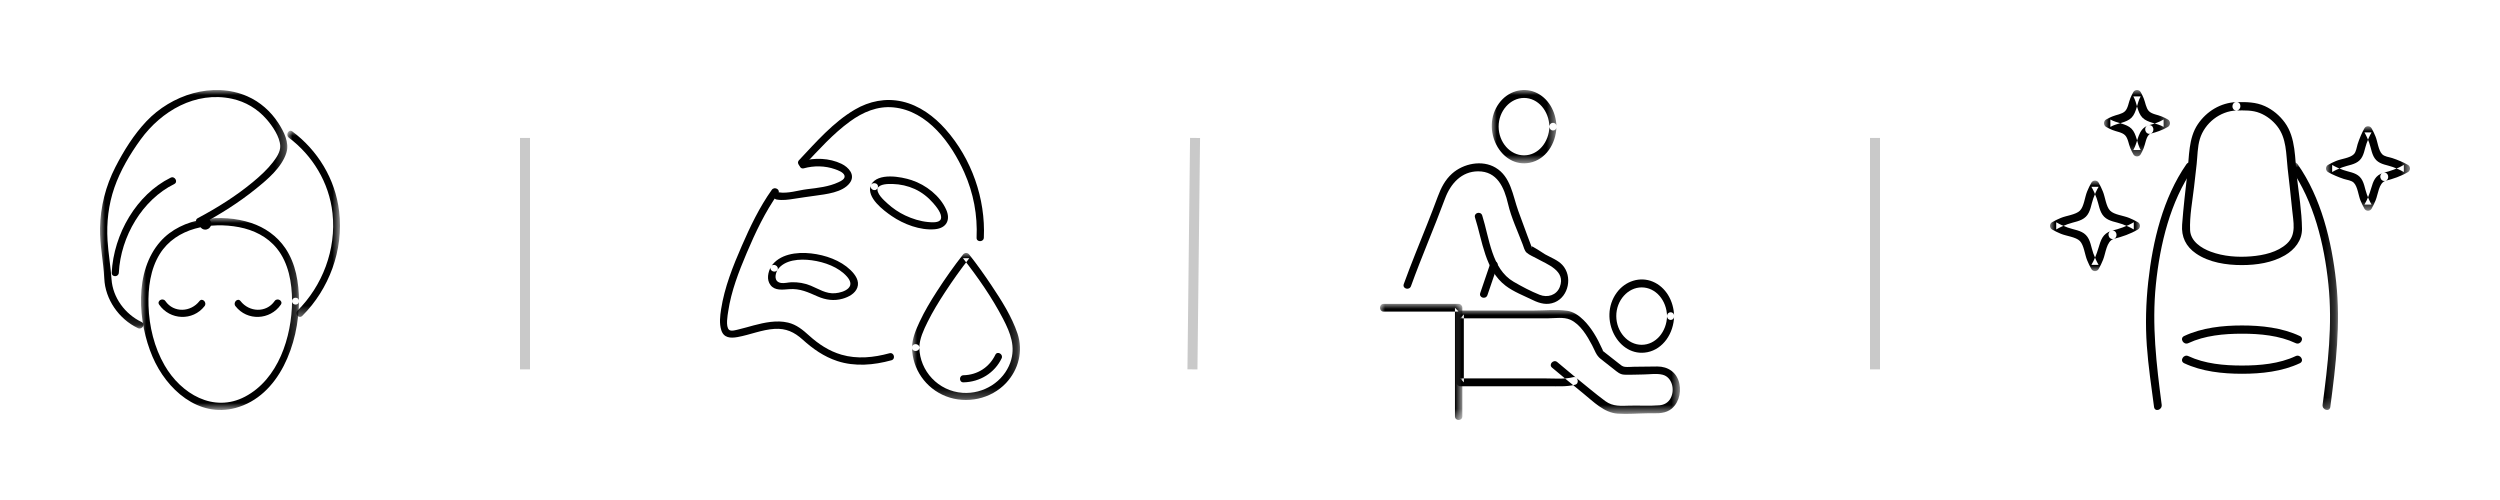 <?xml version="1.0" encoding="UTF-8"?>
<svg width="250px" height="50px" viewBox="0 0 250 50" version="1.1" xmlns="http://www.w3.org/2000/svg" xmlns:xlink="http://www.w3.org/1999/xlink">
    <title>offerings</title>
    <defs>
        <polygon id="path-1" points="0 0 4.8 0 4.8 24.755 0 24.755"></polygon>
        <polygon id="path-3" points="0 0 8.4 0 8.4 8.453 0 8.453"></polygon>
        <polygon id="path-5" points="0 0 9 0 9 9.057 0 9.057"></polygon>
        <polygon id="path-7" points="0 0 6.6 0 6.6 6.642 0 6.642"></polygon>
        <polygon id="path-9" points="0 0 6.471 0 6.471 7.333 0 7.333"></polygon>
        <polygon id="path-11" points="0 0 22.353 0 22.353 10.389 0 10.389"></polygon>
        <polygon id="path-13" points="0 0 8.235 0 8.235 11.611 0 11.611"></polygon>
        <polygon id="path-15" points="0 0 10.8 0 10.8 14.706 0 14.706"></polygon>
        <polygon id="path-17" points="0 0 15.805 0 15.805 19.2 0 19.2"></polygon>
        <polygon id="path-19" points="0 0 5.268 0 5.268 18.618 0 18.618"></polygon>
        <polygon id="path-21" points="0 0 18.732 0 18.732 23.855 0 23.855"></polygon>
    </defs>
    <g id="Custom-Pages" stroke="none" stroke-width="1" fill="none" fill-rule="evenodd">
        <g id="Wellness" transform="translate(-595, -2826)">
            <g id="Group-4" transform="translate(407, 2663)">
                <g id="offerings" transform="translate(188, 163)">
                    <rect id="Rectangle" x="0" y="0" width="250" height="50"></rect>
                    <g id="Group-21" transform="translate(205, 9)">
                        <path d="M18.642,2.048 C19.441,2.041 20.232,2 20.988,2.304 C21.66,2.573 22.264,3.042 22.714,3.613 C23.668,4.821 23.602,6.386 23.765,7.85 C23.918,9.228 24.088,10.604 24.217,11.985 C24.328,13.177 24.669,14.45 23.698,15.356 C22.76,16.231 21.34,16.534 20.11,16.635 C18.762,16.745 17.352,16.644 16.076,16.169 C15.139,15.82 14.057,15.135 14.009,14.01 C13.95,12.599 14.247,11.089 14.407,9.686 C14.493,8.928 14.583,8.171 14.665,7.412 C14.755,6.586 14.745,5.692 14.987,4.895 C15.471,3.302 17.005,2.11 18.642,2.048 C19.173,2.028 19.176,1.19 18.642,1.21 C17.074,1.269 15.663,2.119 14.781,3.425 C13.835,4.828 13.926,6.649 13.741,8.273 C13.545,9.999 13.342,11.724 13.212,13.457 C13.119,14.691 13.587,15.654 14.603,16.352 C15.915,17.253 17.639,17.511 19.191,17.509 C20.653,17.508 22.219,17.279 23.503,16.527 C24.469,15.961 25.215,15.045 25.2,13.869 C25.177,12.147 24.884,10.395 24.687,8.684 C24.479,6.871 24.6,4.797 23.486,3.263 C22.972,2.555 22.283,1.976 21.491,1.615 C20.568,1.194 19.636,1.201 18.642,1.21 C18.11,1.215 18.109,2.053 18.642,2.048" id="Fill-1" fill="#000000"></path>
                        <path d="M11.168,31.469 C10.642,27.429 10.172,23.515 10.59,19.43 C11.002,15.406 12.032,11.151 14.324,7.853 C14.628,7.416 13.94,6.994 13.639,7.427 C11.308,10.78 10.269,15.097 9.823,19.181 C9.592,21.297 9.532,23.442 9.682,25.566 C9.826,27.619 10.138,29.657 10.404,31.694 C10.474,32.23 11.238,32.002 11.168,31.469" id="Fill-3" fill="#000000"></path>
                        <g id="Group-7" transform="translate(24, 7.245)">
                            <mask id="mask-2" fill="white">
                                <use xlink:href="#path-1"></use>
                            </mask>
                            <g id="Clip-6"></g>
                            <path d="M0.077,0.608 C2.389,3.906 3.427,8.161 3.841,12.185 C4.262,16.269 3.791,20.184 3.26,24.224 C3.19,24.756 3.961,24.986 4.032,24.448 C4.584,20.25 5.082,16.181 4.615,11.936 C4.166,7.851 3.119,3.535 0.767,0.181 C0.464,-0.251 -0.23,0.17 0.077,0.608" id="Fill-5" fill="#000000" mask="url(#mask-2)"></path>
                        </g>
                        <path d="M13.833,25.315 C15.473,24.543 17.409,24.371 19.2,24.37 C20.99,24.369 22.928,24.544 24.567,25.315 C25.047,25.541 25.47,24.831 24.986,24.604 C23.209,23.768 21.146,23.547 19.2,23.547 C17.254,23.547 15.191,23.768 13.413,24.604 C12.931,24.831 13.352,25.541 13.833,25.315" id="Fill-8" fill="#000000"></path>
                        <path d="M13.414,27.321 C15.191,28.157 17.254,28.377 19.2,28.377 C21.146,28.377 23.209,28.157 24.987,27.321 C25.469,27.094 25.048,26.384 24.567,26.61 C22.927,27.382 20.991,27.553 19.2,27.554 C17.41,27.555 15.472,27.381 13.833,26.61 C13.352,26.384 12.931,27.094 13.414,27.321" id="Fill-10" fill="#000000"></path>
                        <g id="Group-14" transform="translate(27.6, 3.623)">
                            <mask id="mask-4" fill="white">
                                <use xlink:href="#path-3"></use>
                            </mask>
                            <g id="Clip-13"></g>
                            <path d="M5.938,5.461 C6.716,5.267 7.506,4.997 8.2,4.584 C8.467,4.425 8.467,4.028 8.2,3.869 C7.96,3.726 7.704,3.608 7.448,3.497 C7.174,3.379 6.896,3.271 6.613,3.18 C6.29,3.075 5.861,3.044 5.618,2.8 C5.232,2.411 5.164,1.527 4.945,1.008 C4.83,0.733 4.706,0.458 4.555,0.201 C4.397,-0.067 4.003,-0.067 3.845,0.201 C3.703,0.443 3.586,0.7 3.475,0.958 C3.358,1.233 3.251,1.513 3.16,1.798 C3.056,2.123 3.025,2.555 2.782,2.8 C2.396,3.188 1.517,3.256 1.001,3.476 C0.728,3.593 0.456,3.717 0.2,3.869 C-0.067,4.028 -0.067,4.425 0.2,4.584 C0.44,4.727 0.696,4.844 0.952,4.955 C1.226,5.074 1.504,5.182 1.787,5.273 C2.11,5.378 2.539,5.408 2.782,5.653 C3.168,6.042 3.236,6.926 3.455,7.445 C3.57,7.72 3.694,7.994 3.845,8.252 C4.003,8.52 4.397,8.52 4.555,8.252 C4.716,7.979 4.845,7.687 4.966,7.396 C5.207,6.816 5.282,5.672 5.938,5.461 C6.44,5.3 6.225,4.501 5.719,4.663 C4.925,4.919 4.732,5.472 4.513,6.218 C4.35,6.776 4.14,7.332 3.845,7.834 L4.555,7.834 C4.368,7.517 4.219,7.175 4.09,6.831 C3.872,6.248 3.828,5.517 3.373,5.059 C2.936,4.62 2.263,4.575 1.707,4.372 C1.332,4.235 0.959,4.074 0.615,3.869 L0.615,4.584 C0.93,4.396 1.27,4.246 1.612,4.116 C2.191,3.896 2.917,3.852 3.373,3.394 C3.809,2.955 3.854,2.277 4.056,1.718 C4.191,1.34 4.351,0.965 4.555,0.619 L3.845,0.619 C4.032,0.936 4.181,1.278 4.31,1.622 C4.528,2.205 4.572,2.936 5.027,3.394 C5.464,3.833 6.137,3.878 6.693,4.081 C7.068,4.218 7.441,4.379 7.785,4.584 L7.785,3.869 C7.149,4.248 6.433,4.485 5.719,4.663 C5.206,4.791 5.423,5.59 5.938,5.461" id="Fill-12" fill="#000000" mask="url(#mask-4)"></path>
                        </g>
                        <g id="Group-17" transform="translate(0, 9.057)">
                            <mask id="mask-6" fill="white">
                                <use xlink:href="#path-5"></use>
                            </mask>
                            <g id="Clip-16"></g>
                            <path d="M6.366,5.833 C7.202,5.625 8.053,5.334 8.798,4.89 C9.067,4.729 9.067,4.328 8.798,4.167 C8.517,3.999 8.216,3.864 7.916,3.736 C7.377,3.507 6.405,3.42 6.01,3.009 C5.602,2.587 5.521,1.649 5.287,1.091 C5.16,0.789 5.026,0.486 4.859,0.203 C4.699,-0.068 4.301,-0.068 4.141,0.203 C3.974,0.486 3.84,0.789 3.713,1.091 C3.485,1.633 3.398,2.611 2.99,3.009 C2.57,3.419 1.639,3.501 1.084,3.736 C0.784,3.864 0.483,3.999 0.202,4.167 C-0.067,4.328 -0.067,4.729 0.202,4.89 C0.483,5.057 0.784,5.193 1.084,5.32 C1.623,5.549 2.595,5.637 2.99,6.047 C3.398,6.47 3.479,7.407 3.713,7.965 C3.84,8.268 3.974,8.57 4.141,8.853 C4.301,9.124 4.699,9.124 4.859,8.853 C5.035,8.555 5.176,8.235 5.308,7.916 C5.57,7.282 5.645,6.065 6.366,5.833 C6.874,5.67 6.657,4.862 6.145,5.026 C5.255,5.312 5.088,5.939 4.839,6.765 C4.666,7.339 4.446,7.913 4.141,8.431 L4.859,8.431 C4.646,8.069 4.478,7.677 4.333,7.283 C4.108,6.671 4.063,5.929 3.589,5.445 C3.118,4.964 2.366,4.919 1.762,4.696 C1.371,4.552 0.981,4.381 0.622,4.167 L0.622,4.89 C0.981,4.675 1.371,4.506 1.762,4.36 C2.371,4.134 3.108,4.089 3.589,3.612 C4.067,3.138 4.111,2.38 4.333,1.773 C4.477,1.38 4.646,0.987 4.859,0.626 L4.141,0.626 C4.354,0.988 4.522,1.38 4.667,1.773 C4.892,2.386 4.937,3.128 5.411,3.612 C5.882,4.092 6.634,4.137 7.238,4.36 C7.629,4.505 8.019,4.675 8.378,4.89 L8.378,4.167 C7.691,4.577 6.916,4.834 6.145,5.026 C5.625,5.155 5.845,5.962 6.366,5.833" id="Fill-15" fill="#000000" mask="url(#mask-6)"></path>
                        </g>
                        <g id="Group-20" transform="translate(5.4, 0)">
                            <mask id="mask-8" fill="white">
                                <use xlink:href="#path-7"></use>
                            </mask>
                            <g id="Clip-19"></g>
                            <path d="M4.649,4.369 C5.249,4.216 5.856,4.009 6.393,3.691 C6.669,3.528 6.669,3.114 6.393,2.95 C6.197,2.835 5.99,2.74 5.781,2.651 C5.375,2.476 4.799,2.424 4.495,2.118 C4.195,1.816 4.137,1.23 3.966,0.824 C3.877,0.614 3.783,0.405 3.668,0.209 C3.506,-0.07 3.094,-0.07 2.932,0.209 C2.817,0.405 2.723,0.614 2.634,0.824 C2.461,1.233 2.409,1.812 2.105,2.118 C1.805,2.42 1.222,2.478 0.819,2.651 C0.611,2.74 0.403,2.835 0.207,2.95 C-0.069,3.114 -0.069,3.528 0.207,3.691 C0.403,3.807 0.611,3.901 0.819,3.991 C1.225,4.165 1.801,4.218 2.105,4.524 C2.404,4.825 2.462,5.412 2.634,5.818 C2.723,6.027 2.817,6.236 2.932,6.433 C3.094,6.711 3.506,6.711 3.668,6.433 C3.783,6.236 3.877,6.027 3.966,5.818 C4.131,5.427 4.224,4.521 4.649,4.369 C5.163,4.185 4.941,3.356 4.422,3.541 C3.361,3.92 3.437,5.134 2.932,6 L3.668,6 C3.289,5.351 3.277,4.401 2.752,3.872 C2.226,3.344 1.282,3.332 0.638,2.95 L0.638,3.691 C1.282,3.31 2.226,3.298 2.752,2.769 C3.277,2.24 3.289,1.29 3.668,0.642 L2.932,0.642 C3.311,1.29 3.323,2.24 3.848,2.769 C4.374,3.298 5.318,3.31 5.962,3.691 L5.962,2.95 C5.486,3.232 4.955,3.406 4.422,3.541 C3.89,3.676 4.116,4.505 4.649,4.369" id="Fill-18" fill="#000000" mask="url(#mask-8)"></path>
                        </g>
                    </g>
                    <g id="Group-16" transform="translate(138, 9)">
                        <path d="M10.745,20.509 L11.741,17.588 C11.904,17.111 11.181,16.906 11.02,17.379 C10.688,18.353 10.356,19.327 10.024,20.301 C9.861,20.777 10.584,20.983 10.745,20.509" id="Fill-1" fill="#000000"></path>
                        <path d="M9.502,12.757 C10.246,15.09 10.498,18.015 12.571,19.58 C13.38,20.191 14.387,20.569 15.287,21.01 C15.993,21.356 16.721,21.542 17.477,21.229 C18.874,20.652 19.278,18.633 18.241,17.5 C17.793,17.01 17.069,16.749 16.505,16.431 C16.365,16.353 15.175,15.531 15.062,15.607 C15.234,15.492 15.206,15.983 15.183,15.746 C15.176,15.674 15.124,15.59 15.098,15.522 C14.98,15.21 14.862,14.898 14.745,14.586 C14.433,13.753 14.124,12.918 13.824,12.08 C13.269,10.531 13.085,8.674 11.554,7.764 C10.205,6.963 8.34,7.347 7.204,8.363 C6.513,8.981 6.101,9.786 5.779,10.659 C5.434,11.596 5.071,12.525 4.703,13.453 C3.919,15.432 3.102,17.399 2.378,19.404 C2.209,19.873 2.931,20.076 3.099,19.611 C4.161,16.667 5.413,13.8 6.5,10.866 C7.06,9.352 8.159,8.137 9.814,8.133 C11.707,8.128 12.418,9.722 12.807,11.402 C13.125,12.772 13.772,14.125 14.267,15.438 C14.37,15.709 14.447,16.072 14.665,16.267 C14.935,16.509 15.356,16.666 15.667,16.843 C16.704,17.433 18.615,18.06 17.979,19.696 C17.65,20.541 16.74,20.785 15.973,20.483 C15.089,20.134 14.188,19.654 13.362,19.175 C11.153,17.893 10.938,14.793 10.223,12.55 C10.072,12.077 9.35,12.28 9.502,12.757" id="Fill-3" fill="#000000"></path>
                        <g id="Group-7" transform="translate(11.177, 0)">
                            <mask id="mask-10" fill="white">
                                <use xlink:href="#path-9"></use>
                            </mask>
                            <g id="Clip-6"></g>
                            <path d="M5.764,3.665 C5.725,5.229 4.638,6.536 3.225,6.536 C1.837,6.536 0.692,5.23 0.686,3.665 C0.68,2.1 1.846,0.794 3.225,0.794 C4.638,0.794 5.725,2.101 5.764,3.665 C5.777,4.178 6.483,4.18 6.47,3.665 C6.433,2.128 5.627,0.758 4.336,0.219 C3.064,-0.312 1.587,0.147 0.726,1.329 C-1.157,3.914 0.89,7.862 3.804,7.275 C5.359,6.961 6.427,5.417 6.47,3.665 C6.483,3.151 5.777,3.151 5.764,3.665" id="Fill-5" fill="#000000" mask="url(#mask-10)"></path>
                        </g>
                        <path d="M28.705,22.61 C28.667,24.174 27.579,25.48 26.166,25.48 C24.778,25.48 23.634,24.175 23.628,22.61 C23.621,21.045 24.787,19.739 26.166,19.739 C27.58,19.739 28.667,21.046 28.705,22.61 C28.718,23.123 29.424,23.125 29.412,22.61 C29.374,21.072 28.568,19.703 27.277,19.164 C26.005,18.632 24.528,19.092 23.668,20.273 C21.784,22.859 23.831,26.806 26.745,26.219 C28.3,25.906 29.368,24.361 29.412,22.61 C29.424,22.096 28.718,22.096 28.705,22.61" id="Fill-8" fill="#000000"></path>
                        <g id="Group-12" transform="translate(7.647, 22)">
                            <mask id="mask-12" fill="white">
                                <use xlink:href="#path-11"></use>
                            </mask>
                            <g id="Clip-11"></g>
                            <path d="M9.554,5.76 C10.584,6.625 11.619,7.483 12.663,8.328 C13.704,9.172 14.757,10.276 16.123,10.365 C17.131,10.432 18.168,10.338 19.178,10.327 C19.885,10.319 20.66,10.411 21.3,10.021 C22.155,9.501 22.503,8.369 22.294,7.377 C22.052,6.231 21.146,5.646 20.089,5.649 C19.315,5.651 18.54,5.666 17.766,5.675 C17.469,5.678 17.144,5.719 16.849,5.685 C16.587,5.655 16.45,5.517 16.241,5.352 C15.771,4.981 15.3,4.612 14.829,4.243 C14.763,4.191 14.693,4.119 14.619,4.078 C14.481,4.002 14.673,4.115 14.683,4.158 C14.659,4.057 14.596,3.95 14.554,3.857 C14.092,2.825 13.499,1.787 12.707,1.004 C12.246,0.549 11.695,0.165 11.061,0.075 C9.991,-0.078 8.831,0.051 7.752,0.051 L0.368,0.051 C0.169,0.051 0,0.23 0,0.442 L0,7.233 C0,7.444 0.169,7.624 0.368,7.624 L6.263,7.624 L9.224,7.624 C10.108,7.624 11.002,7.689 11.868,7.471 C12.329,7.354 12.134,6.599 11.673,6.716 C10.774,6.943 9.804,6.841 8.886,6.841 L6.033,6.841 L0.368,6.841 C0.49,6.972 0.613,7.102 0.736,7.233 L0.736,0.442 C0.613,0.573 0.49,0.703 0.368,0.834 L6.148,0.834 L9.112,0.834 C9.826,0.834 10.714,0.669 11.389,0.974 C12.38,1.423 13.061,2.57 13.566,3.53 C13.843,4.054 13.964,4.532 14.42,4.889 C14.856,5.231 15.292,5.573 15.727,5.916 C16.082,6.195 16.345,6.453 16.804,6.469 C17.434,6.489 18.069,6.454 18.698,6.447 C19.304,6.441 20.019,6.322 20.612,6.472 C21.556,6.71 21.86,7.953 21.428,8.797 C21.191,9.26 20.773,9.491 20.289,9.53 C19.314,9.607 18.318,9.543 17.341,9.565 C16.461,9.586 15.655,9.671 14.894,9.117 C14.367,8.732 13.859,8.317 13.349,7.907 C12.248,7.02 11.158,6.117 10.075,5.206 C9.707,4.897 9.183,5.448 9.554,5.76" id="Fill-10" fill="#000000" mask="url(#mask-12)"></path>
                        </g>
                        <g id="Group-15" transform="translate(0, 21.389)">
                            <mask id="mask-14" fill="white">
                                <use xlink:href="#path-13"></use>
                            </mask>
                            <g id="Clip-14"></g>
                            <path d="M0.357,0.772 L7.866,0.772 L7.496,0.386 L7.496,11.238 C7.496,11.735 8.235,11.736 8.235,11.238 L8.235,0.386 C8.235,0.177 8.066,0 7.866,0 L0.357,0 C-0.119,0 -0.119,0.772 0.357,0.772" id="Fill-13" fill="#000000" mask="url(#mask-14)"></path>
                        </g>
                    </g>
                    <g id="Group-16" transform="translate(72, 10)">
                        <path d="M5.178,8.985 C3.95,10.711 3.016,12.664 2.176,14.595 C1.296,16.616 0.446,18.74 0.11,20.926 C0.005,21.604 -0.082,22.351 0.129,23.018 C0.373,23.792 1.039,23.837 1.76,23.706 C3.005,23.481 4.182,22.967 5.457,22.888 C6.603,22.818 7.431,23.21 8.257,23.953 C9.297,24.889 10.379,25.659 11.731,26.105 C13.486,26.683 15.386,26.513 17.139,26.029 C17.597,25.903 17.402,25.199 16.942,25.326 C15.383,25.756 13.722,25.929 12.146,25.469 C10.899,25.105 9.865,24.418 8.917,23.562 C8.289,22.994 7.653,22.461 6.804,22.26 C5.664,21.991 4.464,22.25 3.357,22.541 C2.863,22.671 2.374,22.822 1.876,22.937 C1.638,22.992 1.111,23.165 0.905,22.978 C0.543,22.651 0.764,21.517 0.823,21.12 C1.12,19.121 1.88,17.164 2.666,15.309 C3.535,13.257 4.518,11.179 5.816,9.353 C6.09,8.968 5.449,8.603 5.178,8.985" id="Fill-1" fill="#000000"></path>
                        <path d="M8.414,6.532 C9.855,5.001 11.294,3.384 13.003,2.142 C14.283,1.212 15.742,0.58 17.355,0.739 C20.779,1.077 23.142,4.354 24.429,7.242 C25.349,9.308 25.763,11.508 25.659,13.769 C25.637,14.234 26.363,14.233 26.384,13.769 C26.565,9.864 25.163,5.881 22.564,2.939 C21.414,1.637 19.931,0.536 18.208,0.149 C16.564,-0.22 14.928,0.113 13.487,0.957 C11.323,2.225 9.599,4.216 7.901,6.02 C7.582,6.359 8.094,6.872 8.414,6.532" id="Fill-3" fill="#000000"></path>
                        <path d="M5.741,17.002 C6.43,15.959 7.982,15.865 9.176,16.028 C10.462,16.203 11.855,16.708 12.693,17.654 C13.001,18.003 13.222,18.454 12.832,18.83 C12.515,19.135 11.967,19.283 11.522,19.322 C10.6,19.402 9.878,18.897 9.081,18.569 C8.462,18.313 7.8,18.2 7.122,18.226 C6.805,18.239 6.425,18.347 6.112,18.297 C5.389,18.182 5.487,17.476 5.741,17.002 C5.95,16.612 5.311,16.268 5.101,16.66 C4.802,17.219 4.63,17.959 5.052,18.51 C5.49,19.082 6.251,18.967 6.909,18.917 C8.015,18.833 8.808,19.227 9.77,19.647 C10.566,19.995 11.398,20.116 12.257,19.873 C12.873,19.699 13.515,19.354 13.731,18.764 C13.975,18.094 13.532,17.471 13.046,17 C12.041,16.028 10.538,15.502 9.11,15.341 C7.643,15.176 5.928,15.41 5.101,16.66 C4.854,17.034 5.494,17.375 5.741,17.002" id="Fill-5" fill="#000000"></path>
                        <path d="M15.738,8.837 C15.986,8.379 16.817,8.388 17.266,8.399 C18.02,8.416 18.791,8.589 19.474,8.901 C20.185,9.226 20.809,9.72 21.316,10.303 C21.608,10.638 22.264,11.409 22.082,11.908 C21.933,12.315 21.144,12.233 20.808,12.203 C20.023,12.132 19.23,11.881 18.523,11.547 C17.875,11.241 17.287,10.84 16.761,10.362 C16.384,10.018 15.576,9.324 15.775,8.751 C15.927,8.314 15.217,8.126 15.066,8.561 C14.648,9.763 16.328,11.026 17.172,11.605 C18.359,12.418 20.022,13.06 21.497,12.923 C22.657,12.815 23.075,11.981 22.619,10.963 C22.001,9.58 20.604,8.492 19.163,8.014 C18.108,7.663 15.776,7.233 15.103,8.475 C14.882,8.883 15.516,9.245 15.738,8.837" id="Fill-7" fill="#000000"></path>
                        <path d="M8.383,6.831 C9.402,6.552 10.501,6.567 11.504,6.921 C11.778,7.017 12.341,7.216 12.446,7.544 C12.558,7.893 12.101,8.102 11.849,8.221 C10.884,8.675 9.759,8.793 8.72,8.918 C7.799,9.029 6.783,9.388 5.856,9.229 C5.399,9.15 5.202,9.875 5.663,9.954 C6.26,10.057 6.853,9.967 7.445,9.873 C8.141,9.761 8.836,9.669 9.533,9.569 C10.585,9.419 12.263,9.255 12.976,8.299 C13.577,7.495 12.855,6.718 12.145,6.378 C10.931,5.796 9.468,5.755 8.189,6.105 C7.738,6.229 7.929,6.955 8.383,6.831" id="Fill-9" fill="#000000"></path>
                        <g id="Group-13" transform="translate(19.2, 15.294)">
                            <mask id="mask-16" fill="white">
                                <use xlink:href="#path-15"></use>
                            </mask>
                            <g id="Clip-12"></g>
                            <path d="M0,9.463 C0.036,11.591 1.339,13.525 3.388,14.331 C5.453,15.142 7.903,14.608 9.404,13.009 C10.663,11.668 11.135,9.797 10.554,8.072 C9.976,6.357 8.96,4.768 7.957,3.263 C7.253,2.208 6.515,1.169 5.73,0.17 C5.552,-0.057 5.274,-0.057 5.096,0.17 C4.171,1.346 3.308,2.574 2.499,3.827 C1.861,4.815 1.253,5.828 0.757,6.891 C0.381,7.697 0.016,8.565 0,9.463 C-0.008,9.921 0.726,9.921 0.734,9.463 C0.75,8.575 1.168,7.69 1.558,6.904 C2.062,5.887 2.658,4.911 3.281,3.958 C4.049,2.786 4.861,1.634 5.73,0.529 L5.096,0.529 C6.595,2.436 8.008,4.468 9.119,6.612 C9.845,8.01 10.386,9.388 9.837,10.945 C9.157,12.873 7.162,14.129 5.074,13.99 C2.628,13.827 0.774,11.806 0.734,9.463 C0.726,9.005 -0.008,9.004 0,9.463" id="Fill-11" fill="#000000" mask="url(#mask-16)"></path>
                        </g>
                        <path d="M24.35,28.235 C25.999,28.198 27.454,27.302 28.162,25.836 C28.36,25.425 27.734,25.063 27.535,25.477 C26.935,26.719 25.76,27.493 24.35,27.524 C23.884,27.535 23.882,28.246 24.35,28.235" id="Fill-14" fill="#000000"></path>
                    </g>
                    <g id="Group-18" transform="translate(10, 9)">
                        <g id="Group-3" transform="translate(4.098, 12.8)">
                            <mask id="mask-18" fill="white">
                                <use xlink:href="#path-17"></use>
                            </mask>
                            <g id="Clip-2"></g>
                            <path d="M15.11,8.315 C15.083,11.909 13.73,16.12 10.401,17.868 C7.261,19.517 4.004,17.589 2.36,14.732 C1.326,12.935 0.817,10.841 0.754,8.765 C0.701,6.995 0.933,5.129 1.875,3.606 C3.513,0.957 6.986,0.379 9.797,0.914 C11.256,1.192 12.635,1.859 13.592,3.049 C14.77,4.514 15.099,6.469 15.11,8.315 C15.113,8.772 15.808,8.773 15.805,8.315 C15.793,6.478 15.481,4.559 14.436,3.021 C13.603,1.796 12.391,0.947 11.011,0.492 C8.078,-0.473 4.113,-0.101 1.944,2.346 C-0.706,5.337 -0.318,10.431 1.156,13.876 C2.562,17.16 5.75,19.995 9.452,18.997 C13.865,17.807 15.773,12.528 15.805,8.315 C15.808,7.857 15.114,7.856 15.11,8.315" id="Fill-1" fill="#000000" mask="url(#mask-18)"></path>
                        </g>
                        <g id="Group-6" transform="translate(18.732, 4.073)">
                            <mask id="mask-20" fill="white">
                                <use xlink:href="#path-19"></use>
                            </mask>
                            <g id="Clip-5"></g>
                            <path d="M0.152,0.696 C2.508,2.461 4.184,5.17 4.518,8.243 C4.914,11.892 3.505,15.512 1.009,18.001 C0.686,18.323 1.172,18.838 1.494,18.517 C4.16,15.859 5.651,11.947 5.183,8.059 C4.789,4.783 3.015,1.95 0.498,0.066 C0.136,-0.205 -0.207,0.427 0.152,0.696" id="Fill-4" fill="#000000" mask="url(#mask-20)"></path>
                        </g>
                        <path d="M1.884,18.264 C2.072,14.647 4.231,10.98 7.427,9.402 C7.841,9.198 7.479,8.563 7.067,8.767 C3.642,10.458 1.372,14.402 1.171,18.264 C1.147,18.737 1.86,18.736 1.884,18.264" id="Fill-7" fill="#000000"></path>
                        <g id="Group-11">
                            <mask id="mask-22" fill="white">
                                <use xlink:href="#path-21"></use>
                            </mask>
                            <g id="Clip-10"></g>
                            <path d="M4.16,23.204 C2.5,22.413 1.275,20.751 1.153,18.928 C1.066,17.632 0.832,16.348 0.754,15.049 C0.646,13.258 0.845,11.473 1.435,9.77 C2.027,8.06 2.998,6.413 4.067,4.944 C6.127,2.114 9.544,0.085 13.205,0.877 C14.556,1.169 15.747,1.885 16.645,2.913 C17.242,3.595 17.98,4.658 18.023,5.594 C18.05,6.187 17.633,6.781 17.285,7.231 C16.723,7.958 16.028,8.59 15.321,9.179 C13.627,10.59 11.731,11.777 9.779,12.815 C9.369,13.032 9.734,13.644 10.144,13.426 C12.047,12.415 13.881,11.257 15.554,9.908 C16.732,8.959 18.168,7.762 18.639,6.279 C18.962,5.262 18.38,4.152 17.834,3.306 C17.084,2.145 16.012,1.187 14.726,0.626 C11.253,-0.891 7.118,0.507 4.641,3.129 C3.374,4.471 2.375,6.078 1.54,7.706 C0.567,9.602 0.041,11.677 0.002,13.797 C-0.03,15.498 0.347,17.155 0.425,18.844 C0.522,20.935 1.879,22.902 3.794,23.815 C4.212,24.014 4.579,23.403 4.16,23.204" id="Fill-9" fill="#000000" mask="url(#mask-22)"></path>
                        </g>
                        <path d="M10.262,12.878 C10.253,12.884 10.244,12.889 10.234,12.895 C10.168,12.931 10.115,12.98 10.074,13.043 C10.024,13.098 9.99,13.163 9.972,13.238 C9.948,13.314 9.945,13.39 9.962,13.466 C9.965,13.543 9.988,13.614 10.03,13.68 C10.059,13.718 10.089,13.757 10.119,13.796 C10.19,13.867 10.274,13.916 10.371,13.943 L10.523,13.964 C10.626,13.963 10.722,13.937 10.811,13.885 C10.82,13.88 10.83,13.874 10.839,13.869 C10.905,13.833 10.959,13.783 10.999,13.721 C11.049,13.665 11.083,13.6 11.101,13.526 C11.125,13.45 11.128,13.373 11.111,13.297 C11.108,13.221 11.085,13.15 11.044,13.084 C11.014,13.045 10.984,13.007 10.954,12.968 C10.883,12.897 10.799,12.848 10.702,12.821 C10.652,12.814 10.601,12.807 10.551,12.8 C10.448,12.8 10.351,12.827 10.262,12.878" id="Fill-12" fill="#000000"></path>
                        <path d="M5.918,21.467 C6.994,23.017 9.28,23.127 10.455,21.612 C10.734,21.253 10.23,20.742 9.948,21.106 C9.081,22.224 7.376,22.314 6.537,21.105 C6.276,20.729 5.654,21.087 5.918,21.467" id="Fill-14" fill="#000000"></path>
                        <path d="M17.463,21.105 C16.624,22.314 14.919,22.224 14.052,21.106 C13.77,20.742 13.266,21.252 13.545,21.613 C14.72,23.127 17.006,23.018 18.083,21.467 C18.346,21.087 17.725,20.729 17.463,21.105" id="Fill-16" fill="#000000"></path>
                    </g>
                    <line x1="52.5" y1="14.295" x2="52.5" y2="36.437" id="Line-11" stroke="#C9C9C9" stroke-linecap="square"></line>
                    <line x1="119.5" y1="14.295" x2="119.25" y2="36.437" id="Line-11-Copy" stroke="#C9C9C9" stroke-linecap="square"></line>
                    <line x1="187.5" y1="14.295" x2="187.5" y2="36.437" id="Line-11-Copy-2" stroke="#C9C9C9" stroke-linecap="square"></line>
                </g>
            </g>
        </g>
    </g>
</svg>